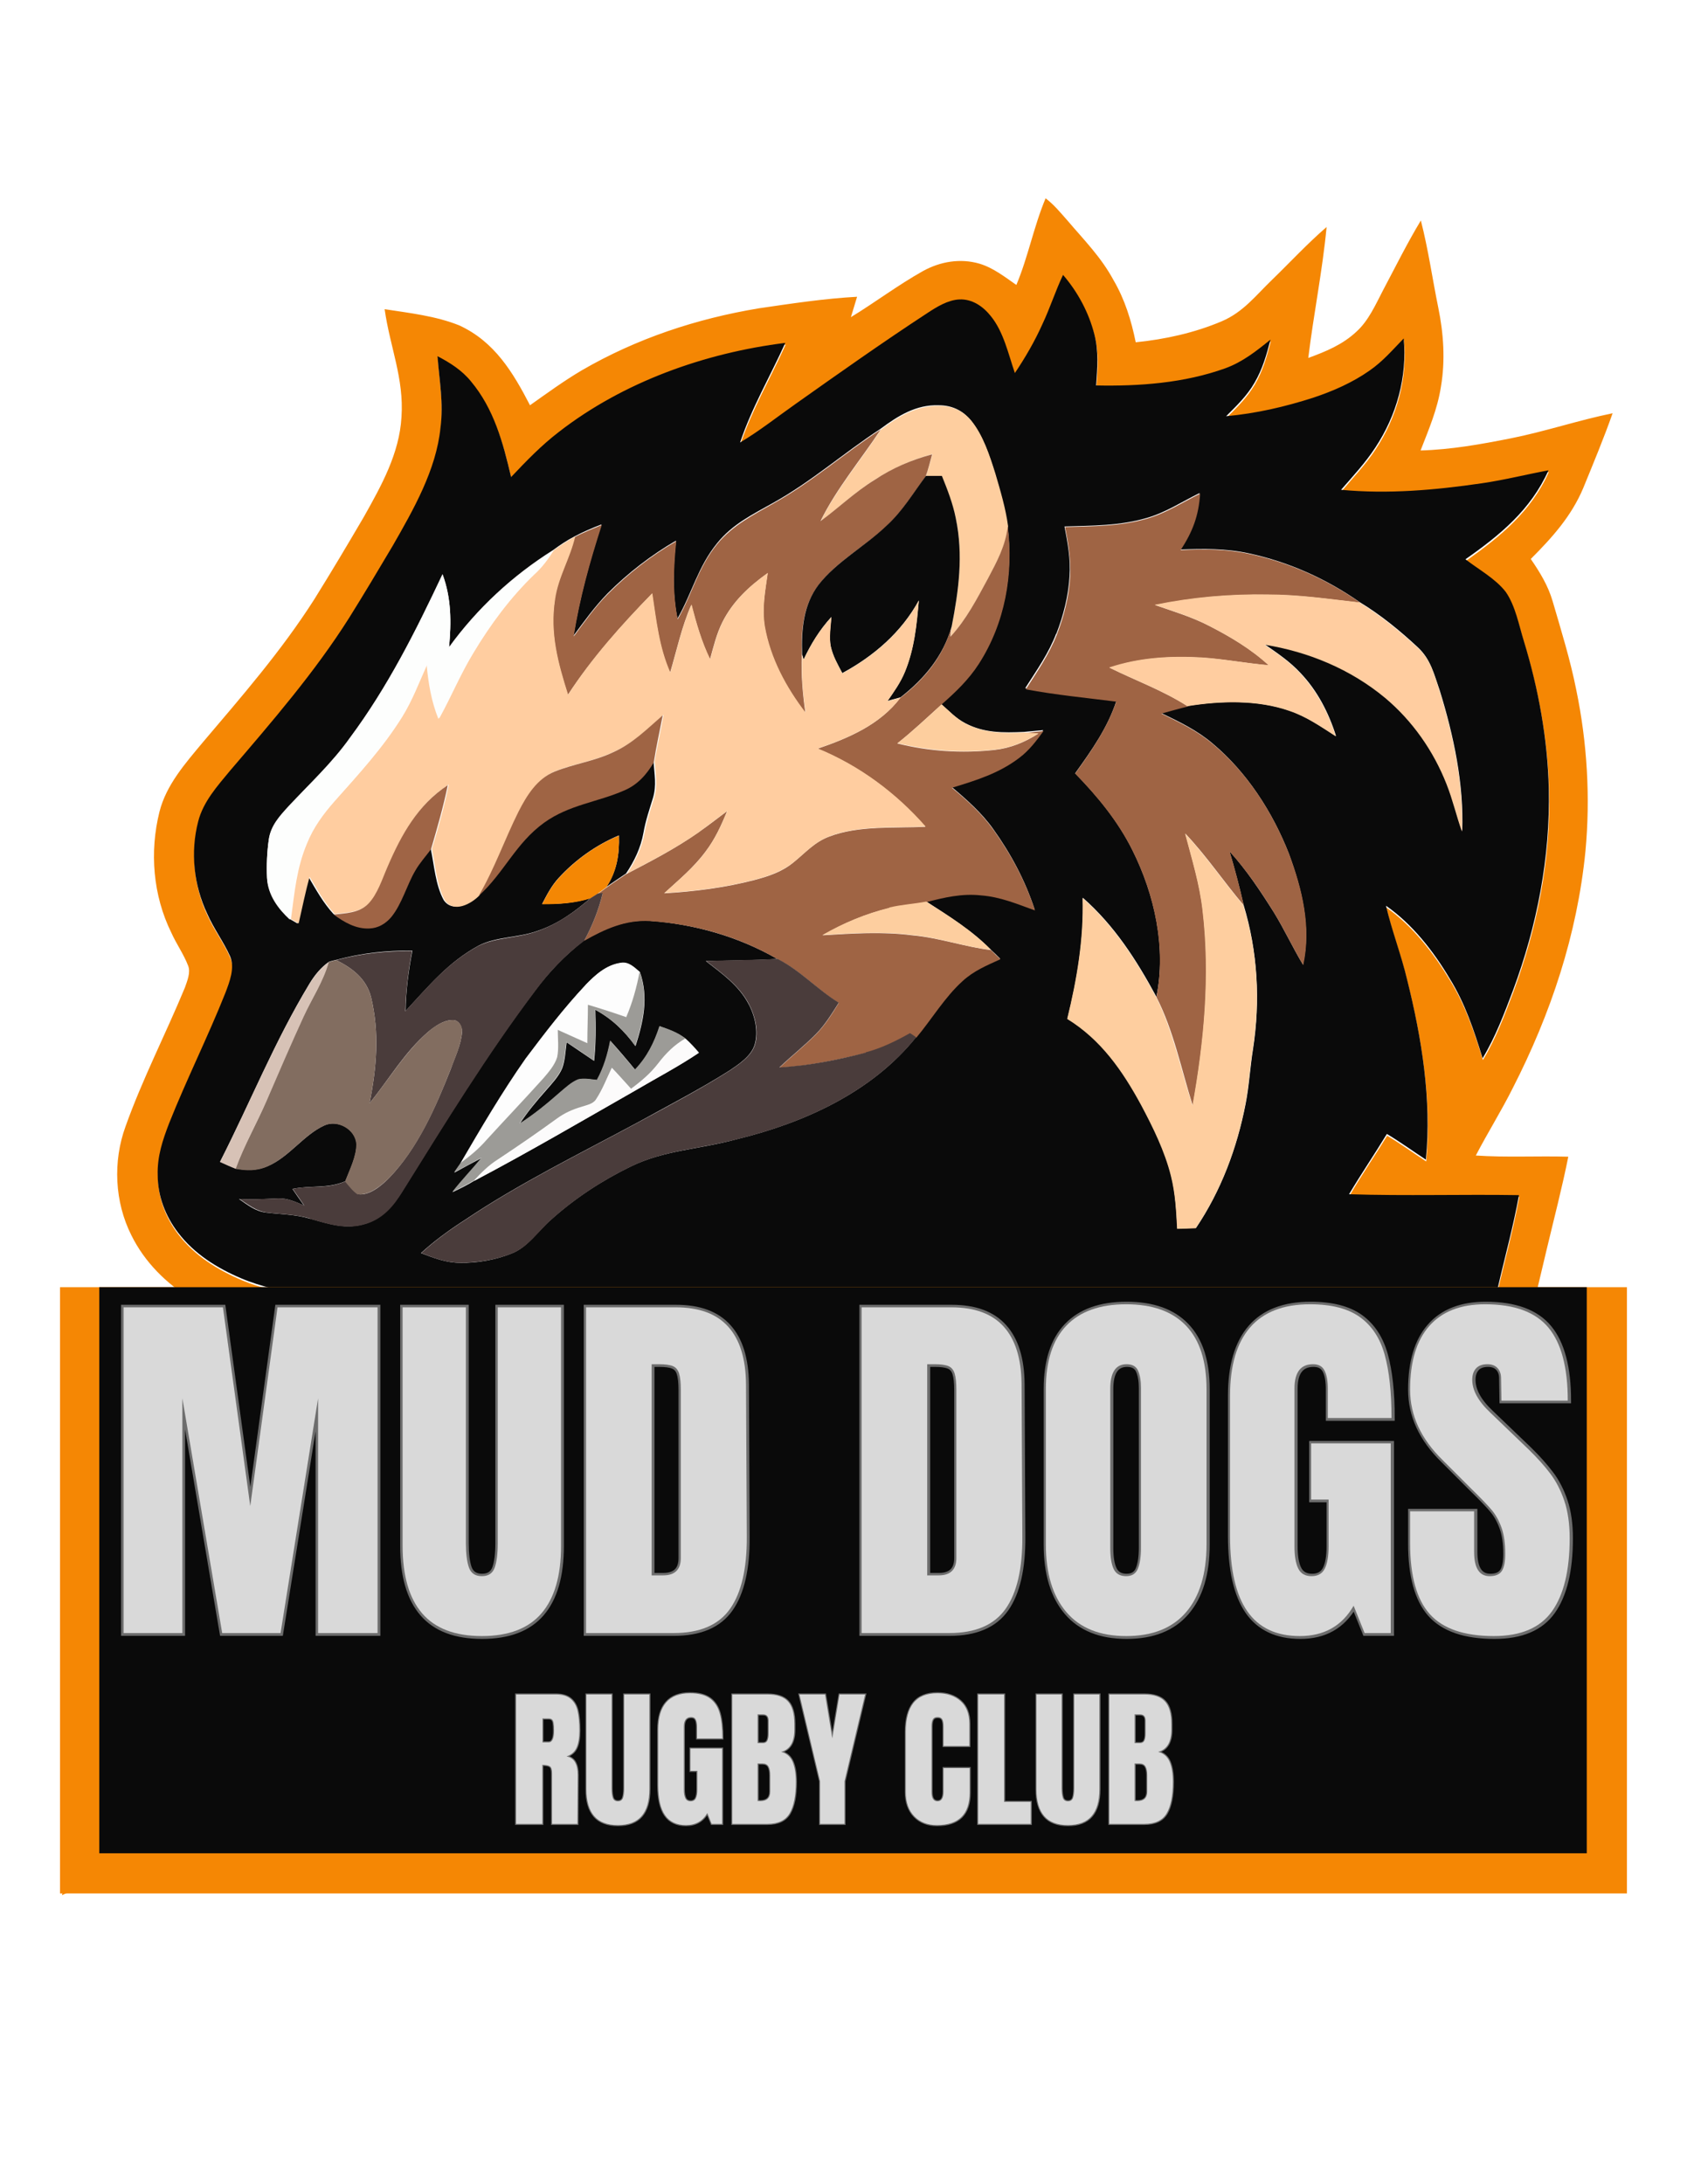 <svg xmlns="http://www.w3.org/2000/svg" xmlns:xlink="http://www.w3.org/1999/xlink" width="816" zoomAndPan="magnify" viewBox="0 0 612 792" height="1056" preserveAspectRatio="xMidYMid meet" version="1.0"><defs><g/><clipPath id="b22c1a8d81"><path d="M 21.77 466.738 L 590.23 466.738 L 590.23 686.559 L 21.77 686.559 Z M 21.77 466.738 " clip-rule="nonzero"/></clipPath><clipPath id="df8526e187"><path d="M 36.023 466.738 L 575.977 466.738 L 575.977 672.004 L 36.023 672.004 Z M 36.023 466.738 " clip-rule="nonzero"/></clipPath></defs><rect x="-61.2" width="734.4" fill="#ffffff" y="-79.2" height="950.4" fill-opacity="1"/><rect x="-61.2" width="734.4" fill="#ffffff" y="-79.2" height="950.4" fill-opacity="1"/><path fill="#f58704" d="M 26.77 671.004 C 25.27 676.363 23.77 681.723 22.48 687.188 C 34.703 681.828 46.387 675.289 58.391 669.395 C 65.785 665.645 73.074 661.676 80.793 658.676 C 108.449 647.527 136.855 638.203 165.367 629.625 C 189.914 622.125 214.996 616.977 240.293 612.691 C 271.805 607.762 303.641 604.117 335.477 602.402 C 362.918 600.363 390.465 599.828 417.906 599.719 C 433.664 599.719 449.312 599.719 465.07 600.363 C 476.859 600.684 488.438 600.578 500.23 601.648 C 508.695 602.402 517.059 603.043 525.527 603.152 C 528.633 589.215 532.062 575.281 535.387 561.348 C 543.961 525.223 552.539 489.102 561.113 452.977 C 563.793 441.723 566.688 430.684 568.938 419.426 C 557.684 419.105 546.535 419.75 535.387 418.996 C 539.676 410.746 544.605 402.918 548.785 394.559 C 562.613 367.547 572.152 338.926 575.156 308.699 C 576.977 289.191 575.797 269.359 571.832 250.172 C 569.688 239.348 566.363 228.629 563.258 218.016 C 561.648 212.441 558.648 207.512 555.324 202.688 C 563.043 194.969 570.117 187.145 574.406 176.855 C 578.047 167.957 581.801 158.953 585.016 149.844 C 572.477 152.414 560.469 156.488 548.035 158.953 C 537.211 161.098 526.492 163.027 515.344 163.348 C 518.344 155.633 521.453 148.449 522.738 140.195 C 524.348 130.656 523.703 121.008 521.773 111.578 C 519.629 101.07 518.129 90.352 515.449 79.957 C 510.52 88.102 506.23 96.785 501.73 105.254 C 499.051 110.398 496.477 116.293 492.082 120.258 C 487.043 124.977 481.043 127.441 474.609 129.797 C 476.539 113.934 479.754 98.176 481.258 82.312 C 474.289 88.316 468.07 95.07 461.426 101.5 C 455.531 107.18 451.027 113.184 443.203 116.508 C 433.344 120.688 422.621 123.047 412.012 124.117 C 410.402 116.184 408.047 108.574 403.973 101.609 C 399.469 93.246 393.254 87.031 387.145 79.848 C 384.676 77.062 382.32 74.168 379.316 71.914 C 375.031 82.098 372.992 93.141 368.707 103.324 C 364.527 100.43 360.344 97.105 355.309 95.605 C 348.34 93.57 341.051 94.855 334.836 98.285 C 325.832 103.324 317.469 109.648 308.68 115.008 C 309.43 112.543 310.18 110.074 310.93 107.609 C 299.031 108.254 287.133 110.074 275.344 111.789 C 252.727 115.543 230.965 122.723 211.031 134.301 C 204.492 138.16 198.488 142.555 192.27 146.949 C 186.055 134.945 179.41 123.902 166.652 118.008 C 158.184 114.578 148.539 113.504 139.535 112.113 C 141.465 125.832 146.609 137.195 145.645 151.238 C 144.895 164.422 138.355 176.105 132.031 187.359 C 126.133 197.438 120.133 207.512 113.914 217.48 C 101.91 236.238 87.867 252.316 73.504 269.254 C 67.18 276.863 60.32 284.582 57.855 294.336 C 54.211 308.914 55.496 324.672 62.141 338.176 C 63.965 342.25 66.645 346 68.254 350.184 C 69.215 352.648 67.93 355.648 67.074 358.113 C 60.105 374.941 51.637 391.344 45.527 408.492 C 40.918 421.141 41.562 435.828 47.672 447.938 C 52.496 457.695 60.32 465.41 69.539 471.094 C 76.078 475.164 82.938 477.844 90.117 480.523 C 87.652 487.812 85.508 495.316 82.402 502.285 C 81.113 505.395 78.113 505.82 75.219 506.895 C 66.75 509.254 58.285 511.504 49.922 513.969 C 51.316 523.723 53.031 533.477 54.531 543.23 C 55.602 550.949 57.746 557.594 55.602 565.418 C 45.742 600.578 35.988 635.844 26.234 671.109 Z M 70.824 550.949 C 69.324 542.051 67.93 533.156 66.645 524.258 C 73.504 522.113 80.473 520.184 87.332 518.363 C 89.367 517.613 92.477 516.969 93.551 514.934 C 95.156 512.039 96.121 508.715 97.195 505.609 C 101.051 493.816 105.77 482.348 109.52 470.449 C 102.016 468.52 94.836 467.234 87.762 464.23 C 78.973 460.48 70.609 455.336 64.715 447.617 C 60.105 441.613 57.32 434.324 57.32 426.715 C 57.105 419.961 59.141 413.961 61.5 407.852 C 67.824 391.984 75.539 376.551 81.863 360.688 C 83.367 356.613 85.402 351.574 83.582 347.395 C 81.328 342.035 77.684 337.32 75.328 332.066 C 70.395 321.668 69.109 309.664 72.004 298.516 C 73.934 291.227 78.973 285.652 83.582 280.078 C 98.801 262.285 114.238 244.492 126.777 224.66 C 132.137 216.086 137.281 207.297 142.535 198.613 C 150.145 185.539 158.398 170.961 159.898 155.738 C 160.973 146.844 159.473 138.59 158.828 129.797 C 163.438 132.156 167.723 134.836 170.941 138.91 C 179.301 148.879 182.73 161.207 185.52 173.641 C 190.984 167.742 196.559 162.062 202.883 157.238 C 226.25 139.016 255.836 128.512 284.992 124.977 C 279.523 137.086 272.879 148.344 268.59 161.098 C 275.773 156.703 282.098 151.773 288.957 146.949 C 304.605 135.801 320.363 124.652 336.551 114.148 C 339.98 112.004 344.051 109.539 348.125 109.219 C 352.844 109.004 356.699 111.789 359.594 115.328 C 364.203 121.008 365.812 129.047 368.277 135.91 C 372.137 130.336 375.461 124.438 378.246 118.223 C 381.031 112.328 382.961 106.109 385.75 100.32 C 391.109 106.539 394.969 113.934 397.113 121.867 C 398.719 128.082 398.184 134.086 397.754 140.41 C 413.406 140.73 429.699 139.555 444.598 134.195 C 450.922 131.941 455.852 127.977 460.996 123.797 C 459.605 129.262 458.102 134.516 455.207 139.445 C 452.422 144.16 448.777 147.699 444.918 151.559 C 455.746 150.484 466.355 148.129 476.648 144.805 C 483.723 142.445 490.797 139.34 496.906 135.051 C 501.73 131.727 505.266 127.547 509.34 123.367 C 510.625 137.41 506.766 151.238 499.051 162.922 C 495.406 168.496 490.902 173.102 486.617 178.25 C 503.766 179.75 520.703 178.355 537.637 175.891 C 545.785 174.605 553.715 172.676 561.863 171.176 C 555.43 185.539 544.176 194.648 531.742 203.438 C 536.566 207.082 542.57 210.406 546.32 215.23 C 549.859 220.375 551.145 227.34 552.965 233.238 C 558.219 250.496 561.543 268.609 561.969 286.617 C 562.613 311.699 557.684 336.246 549 359.723 C 545.785 368.191 542.676 376.551 537.961 384.375 C 534.852 374.301 531.637 364.547 526.062 355.543 C 520.059 345.574 512.449 335.711 502.91 329.066 C 505.051 338.176 508.48 346.859 510.625 356.078 C 515.879 376.98 519.414 399.488 517.379 421.141 C 512.664 418.031 508.055 414.711 503.23 411.816 C 498.727 419.105 493.797 426.285 489.508 433.684 C 510.09 434.324 530.672 433.684 551.145 434.004 C 549.109 445.367 546 456.516 543.426 467.77 C 533.777 508.18 524.348 548.59 514.484 588.895 C 502.051 588.145 489.617 587.18 477.184 587.18 C 440.738 585.68 404.293 585.68 367.848 587.18 C 351.77 587.18 335.691 589 319.613 589.859 C 274.914 593.395 230.539 599.078 186.91 609.688 C 164.938 615.156 143.18 622.125 121.738 629.199 C 105.66 634.559 89.691 640.344 73.934 646.777 C 63.965 650.852 54.852 656.426 44.992 660.711 C 45.957 656.426 47.027 652.137 48.207 647.957 C 55.816 621.16 63.105 594.254 70.719 567.457 C 72.219 562.203 71.898 556.953 71.039 551.594 Z M 70.824 550.949 " fill-opacity="1" fill-rule="nonzero"/><path fill="#0a0a0a" d="M 48.102 647.312 C 46.922 651.492 45.848 655.781 44.883 660.07 C 54.746 655.781 63.855 650.207 73.824 646.133 C 89.582 639.703 105.555 633.914 121.633 628.555 C 143.18 621.48 164.832 614.512 186.805 609.047 C 230.43 598.434 274.809 592.754 319.508 589.215 C 335.586 588.359 351.555 586.645 367.742 586.535 C 404.188 585.035 440.633 585.145 477.074 586.535 C 489.617 586.535 501.945 587.5 514.379 588.25 C 524.238 547.949 533.672 507.43 543.32 467.125 C 545.891 455.871 549 444.723 551.035 433.363 C 530.457 433.039 509.875 433.684 489.402 433.039 C 493.797 425.645 498.621 418.57 503.121 411.172 C 507.945 414.066 512.555 417.391 517.273 420.5 C 519.414 398.953 515.77 376.441 510.52 355.434 C 508.375 346.324 504.945 337.535 502.801 328.422 C 512.34 335.066 520.059 344.93 525.953 354.898 C 531.527 363.902 534.742 373.656 537.852 383.73 C 542.57 375.906 545.676 367.547 548.895 359.078 C 557.574 335.711 562.398 311.059 561.863 285.977 C 561.434 267.969 558.113 249.746 552.859 232.594 C 551.035 226.699 549.75 219.625 546.215 214.586 C 542.461 209.762 536.457 206.547 531.637 202.797 C 544.176 194.004 555.324 184.895 561.754 170.531 C 553.715 172.031 545.676 174.066 537.531 175.246 C 520.594 177.711 503.551 179.215 486.508 177.605 C 490.902 172.566 495.297 167.852 498.941 162.277 C 506.66 150.594 510.52 136.766 509.234 122.723 C 505.16 126.906 501.621 131.086 496.797 134.406 C 490.688 138.695 483.613 141.805 476.539 144.164 C 466.25 147.484 455.637 149.949 444.812 150.914 C 448.672 147.055 452.316 143.625 455.102 138.801 C 457.996 133.871 459.496 128.621 460.891 123.152 C 455.746 127.332 450.707 131.301 444.488 133.551 C 429.59 138.91 413.297 140.09 397.648 139.766 C 398.078 133.441 398.613 127.441 397.004 121.223 C 394.969 113.293 391 105.895 385.641 99.68 C 382.855 105.574 380.926 111.684 378.141 117.578 C 375.352 123.797 371.922 129.691 368.172 135.266 C 365.812 128.406 364.098 120.367 359.488 114.684 C 356.699 111.148 352.734 108.359 348.02 108.574 C 343.84 108.789 339.871 111.254 336.441 113.504 C 320.363 124.012 304.605 135.156 288.848 146.305 C 281.988 151.129 275.664 156.168 268.484 160.453 C 272.77 147.699 279.418 136.445 284.883 124.332 C 255.621 127.977 226.145 138.48 202.777 156.598 C 196.344 161.527 190.879 167.207 185.41 172.996 C 182.516 160.562 179.195 148.234 170.832 138.266 C 167.512 134.195 163.223 131.516 158.719 129.156 C 159.363 137.945 160.973 146.199 159.793 155.094 C 158.293 170.316 149.93 184.895 142.426 197.973 C 137.281 206.652 132.031 215.445 126.672 224.02 C 114.129 243.848 98.695 261.645 83.473 279.438 C 78.863 285.012 73.719 290.691 71.895 297.871 C 69.004 309.02 70.289 321.027 75.219 331.422 C 77.578 336.781 81.113 341.5 83.473 346.75 C 85.297 350.934 83.258 356.078 81.758 360.043 C 75.434 375.906 67.715 391.344 61.391 407.207 C 59.035 413.316 56.996 419.32 57.211 426.074 C 57.211 433.684 60 440.973 64.609 446.973 C 70.504 454.691 78.758 459.836 87.652 463.59 C 94.727 466.59 101.91 467.875 109.414 469.805 C 105.66 481.598 100.945 493.172 97.086 504.965 C 96.016 508.074 95.051 511.395 93.441 514.289 C 92.477 516.434 89.262 517.078 87.227 517.719 C 80.258 519.648 73.289 521.473 66.535 523.617 C 67.824 532.512 69.215 541.41 70.719 550.305 C 71.574 555.664 71.895 560.918 70.395 566.172 C 62.785 592.969 55.496 619.871 47.887 646.672 Z M 100.836 434.539 C 104.375 434.434 107.16 435.828 110.27 437.113 C 108.879 435.184 107.484 433.148 106.09 431.109 C 112.844 429.719 118.848 431.109 125.277 428.324 C 126.887 424.145 129.352 419.426 129.352 414.816 C 129.027 409.457 122.492 405.812 117.668 408.066 C 110.164 411.496 104.91 419.535 97.086 422.855 C 93.336 424.465 89.477 424.465 85.508 423.715 C 83.582 422.965 81.652 422.105 79.828 421.25 C 90.871 399.598 99.551 377.73 112.309 356.613 C 114.129 353.613 116.379 350.824 119.273 348.789 C 120.133 348.469 121.098 348.254 122.062 348.039 C 131.172 345.574 140.176 344.609 149.609 344.715 C 148.215 351.898 147.25 359.188 147.145 366.582 C 155.504 357.578 162.578 348.895 173.621 342.895 C 180.051 339.57 187.984 340.105 195.059 337.535 C 202.348 335.066 208.457 330.672 214.246 325.637 C 208.562 327.457 202.668 327.887 196.664 327.777 C 198.383 324.457 200.098 321.133 202.668 318.348 C 208.777 311.699 216.176 306.449 224.535 302.91 C 224.75 309.664 223.785 315.988 219.926 321.668 C 222.285 319.953 224.75 318.348 227.109 316.738 C 230.109 312.238 232.469 307.414 233.434 301.945 C 234.184 297.66 235.574 293.586 236.863 289.406 C 238.254 284.797 237.398 280.723 237.078 276.113 C 234.504 280.508 231.18 284.262 226.359 286.297 C 216.602 290.586 206.422 291.551 197.309 297.98 C 186.91 305.375 182.84 315.988 173.512 324.562 C 170.512 327.672 164.188 331.102 160.973 326.387 C 157.969 320.918 157.543 313.844 156.254 307.734 C 154.324 310.309 152.184 312.664 150.574 315.453 C 147.359 320.812 145.645 327.672 141.785 332.387 C 139.855 334.855 137.066 336.355 133.852 336.461 C 129.027 336.676 124.742 334.102 120.988 331.422 C 117.238 327.352 114.664 322.633 111.879 317.918 C 110.379 323.492 109.305 329.172 107.914 334.855 C 106.949 334.316 106.09 333.781 105.125 333.246 C 100.84 329.172 97.301 324.242 96.871 318.238 C 96.656 313.738 96.871 308.805 97.516 304.305 C 98.266 299.266 101.375 295.945 104.695 292.301 C 112.414 284.047 120.453 276.648 126.992 267.43 C 140.711 248.996 150.789 228.844 160.543 208.156 C 163.758 216.836 163.758 225.52 162.902 234.629 C 173.086 220.59 185.945 208.691 200.633 199.473 C 203.098 197.648 205.672 195.934 208.352 194.543 C 211.566 192.828 214.887 191.434 218.211 190.148 C 213.922 203.438 210.277 216.73 208.027 230.559 C 211.996 225.199 215.746 219.945 220.461 215.121 C 227.859 207.727 236.219 201.293 245.223 196.043 C 244.258 205.477 243.828 214.906 245.758 224.34 C 251.117 214.906 253.156 205.582 260.121 197.008 C 265.695 190.039 273.094 186.504 280.703 182.215 C 294.531 174.496 306.105 164.207 319.398 155.523 C 325.723 150.809 332.367 146.629 340.621 146.949 C 345.23 146.949 349.199 148.773 352.199 152.414 C 356.488 157.777 358.953 165.062 360.883 171.496 C 362.703 177.82 364.633 184.145 365.492 190.574 C 367.633 207.941 364.527 225.625 354.984 240.418 C 351.34 246.207 346.52 250.816 341.371 255.211 C 344.266 257.785 346.73 260.465 350.27 262.285 C 357.023 265.824 363.988 265.715 371.492 265.395 C 373.852 265.18 376.102 264.965 378.461 264.75 C 375.887 268.289 373.316 271.719 369.777 274.398 C 362.273 280.078 354.02 282.652 345.23 285.332 C 350.805 290.047 356.164 294.766 360.344 300.66 C 366.777 309.664 371.922 319.312 375.352 329.816 C 368.812 327.457 362.703 324.992 355.734 324.348 C 348.875 323.492 342.445 324.992 335.906 326.812 C 344.16 332.176 352.414 337.211 359.379 344.285 C 360.559 345.359 361.633 346.43 362.812 347.609 C 357.879 349.859 353.164 351.898 349.09 355.543 C 342.66 361.328 337.727 369.367 332.262 376.121 C 316.289 396.059 291.531 407.207 267.195 413.102 C 253.371 416.855 241.148 416.961 228.824 422.965 C 218.426 428.004 208.457 434.539 199.883 442.258 C 195.059 446.438 191.414 452.336 185.41 454.586 C 179.73 456.836 173.086 458.016 166.973 457.906 C 161.938 457.906 157.434 456.191 152.719 454.371 C 157.648 449.867 163.117 445.902 168.797 442.258 C 188.414 429.074 210.277 418.355 231.18 407.102 C 242.438 400.883 253.906 394.988 264.73 388.129 C 268.055 385.875 272.449 382.98 273.734 378.91 C 275.238 374.086 273.844 368.191 271.484 363.902 C 267.84 357.148 261.945 353.074 256.051 348.469 C 264.73 348.254 273.309 348.254 281.988 347.715 C 267.84 339.57 251.867 335.066 235.684 333.891 C 226.785 333.352 219.281 336.781 211.781 341.07 C 204.918 346.43 199.344 352.219 194.094 359.188 C 176.621 382.34 161.188 407.422 145.859 432.074 C 142.535 437.219 138.781 441.723 132.781 443.652 C 125.492 446.012 119.273 443.758 112.199 441.828 C 107.055 440.328 101.801 440.328 96.551 439.688 C 92.691 439.258 89.797 436.898 86.688 434.754 C 91.406 435.078 96.016 434.754 100.73 434.539 Z M 383.176 229.914 C 385.75 223.27 387.57 216.195 388 209.012 C 388.43 202.797 387.355 197.008 386.18 190.898 C 396.254 190.574 406.328 190.684 416.086 187.789 C 423.051 185.75 428.625 182 435.164 178.785 C 434.52 186.824 432.484 192.504 428.09 199.258 C 436.559 198.938 444.703 198.828 453.066 200.652 C 467.535 203.762 481.148 209.871 493.262 218.336 C 500.871 222.945 507.945 228.734 514.379 234.738 C 519.094 239.133 520.273 244.598 522.309 250.387 C 527.348 266.68 531.098 284.258 530.457 301.41 C 528.418 295.73 527.133 289.832 524.883 284.258 C 520.168 272.254 512.555 261.32 502.586 252.961 C 490.152 242.457 474.934 236.133 458.852 233.664 C 463.461 236.883 467.965 239.883 471.824 244.062 C 477.934 250.496 482.008 258.426 484.688 266.895 C 479.113 263.465 474.074 259.82 467.855 257.676 C 456.281 253.711 442.883 254.031 430.875 255.961 C 427.66 256.605 424.445 257.57 421.23 258.535 C 427.875 261.75 434.199 264.75 439.879 269.574 C 452.316 279.973 461.641 294.441 467.535 309.449 C 472.254 322.312 475.684 336.031 472.68 349.754 C 468.93 343.535 465.93 336.996 462.176 330.887 C 457.246 323.062 452.207 315.453 445.992 308.594 C 447.918 315.023 449.637 321.562 451.137 328.102 C 456.281 345.035 457.246 362.938 454.566 380.41 C 453.492 387.055 453.172 393.699 451.887 400.238 C 448.777 416.211 442.988 431.754 433.879 445.258 C 431.629 445.258 429.375 445.367 427.125 445.473 C 426.695 438.934 426.48 432.719 424.875 426.285 C 422.73 417.391 418.336 408.707 414.047 400.562 C 407.293 388.129 399.469 376.871 387.25 369.367 C 390.789 355.004 393.254 340.426 392.824 325.527 C 404.293 335.605 412.332 348.145 419.516 361.438 C 423.16 343.645 418.871 324.348 410.832 308.27 C 405.578 297.66 398.184 288.762 390.039 280.402 C 396.039 272.039 401.828 263.895 405.043 254.031 C 394.004 252.641 382.855 251.566 371.922 249.531 C 376.102 242.992 380.391 236.988 383.176 229.699 Z M 212.422 357.148 C 215.961 353.504 219.926 349.859 225.18 349.109 C 228.074 348.574 230.109 350.719 232.145 352.434 C 235.363 361.652 233.434 370.332 230.539 379.336 C 226.465 373.762 222.07 369.477 215.961 366.152 C 216.176 372.371 216.176 378.586 215.531 384.695 C 212.207 382.445 208.887 380.195 205.562 377.945 C 205.133 381.051 205.027 384.484 203.953 387.375 C 202.668 390.379 200.203 392.949 198.059 395.414 C 194.629 399.273 191.305 403.242 188.52 407.527 C 193.773 404.207 198.488 400.238 203.203 396.168 C 205.242 394.453 207.387 392.414 209.852 391.449 C 211.996 390.914 214.461 391.449 216.602 391.664 C 219.07 387.164 220.461 382.445 221.426 377.406 C 224.535 380.84 227.535 384.375 230.43 387.914 C 234.824 383.305 237.293 378.16 239.328 372.156 C 242.652 373.336 245.867 374.516 248.762 376.656 C 250.477 378.16 252.082 379.98 253.582 381.695 C 246.082 386.734 238.254 390.809 230.43 395.414 C 211.137 406.457 191.844 417.711 172.121 428.109 C 169.547 429.719 166.867 431.004 164.188 432.289 C 167.617 428 171.367 424.145 174.801 419.855 C 171.477 421.57 168.152 423.395 164.832 425.215 C 165.582 424.035 166.332 422.855 167.188 421.785 C 174.691 408.922 182.301 395.953 190.879 383.73 C 197.738 374.621 204.707 365.402 212.531 357.148 Z M 212.422 357.148 " fill-opacity="1" fill-rule="nonzero"/><path fill="#fece9f" d="M 297.746 188.859 C 304.5 184.035 310.289 178.25 317.469 173.855 C 324.008 169.672 330.867 166.672 338.266 164.637 C 337.516 167.316 336.871 169.996 335.906 172.676 C 337.836 172.676 339.766 172.676 341.695 172.676 C 343.625 177.711 345.66 182.645 346.73 188.004 C 349.52 201.293 347.805 214.156 345.23 227.34 C 345.125 228.52 345.016 229.699 344.91 230.773 C 350.699 224.34 354.449 217.16 358.523 209.656 C 361.738 203.438 364.848 197.758 365.703 190.789 C 364.848 184.359 362.918 177.926 361.098 171.711 C 359.059 165.277 356.699 157.883 352.414 152.629 C 349.414 148.984 345.445 147.164 340.836 147.164 C 332.582 146.949 325.938 151.023 319.613 155.738 C 312.43 166.777 303.535 177.176 297.746 188.969 Z M 297.746 188.859 " fill-opacity="1" fill-rule="nonzero"/><path fill="#9f6444" d="M 201.273 217.371 C 199.344 229.594 202.348 240.418 205.992 251.996 C 214.676 238.703 225.5 226.59 236.539 215.23 C 238.043 225.09 239.008 234.738 243.078 243.957 C 245.543 235.703 247.258 227.34 250.797 219.301 C 252.621 226.055 254.547 232.809 257.551 239.133 C 258.836 234.523 259.906 229.914 262.051 225.625 C 265.805 218.125 271.699 212.656 278.453 207.832 C 277.594 214.48 276.309 220.48 277.379 227.234 C 279.418 238.812 285.098 249.316 292.172 258.535 C 291.207 251.566 290.566 244.598 290.887 237.523 C 290.566 228.629 291.316 219.73 296.781 212.336 C 303.105 203.867 313.719 198.188 321.434 190.898 C 327.332 185.539 331.191 179.105 335.801 172.781 C 336.762 170.211 337.406 167.422 338.156 164.742 C 330.652 166.777 323.793 169.672 317.363 173.961 C 310.18 178.355 304.391 184.035 297.641 188.969 C 303.426 177.176 312.219 166.777 319.508 155.738 C 306.215 164.422 294.637 174.711 280.809 182.43 C 273.309 186.715 265.91 190.359 260.23 197.223 C 253.262 205.688 251.227 215.121 245.867 224.555 C 243.938 215.121 244.367 205.797 245.332 196.258 C 236.219 201.508 227.965 207.941 220.57 215.336 C 215.852 220.051 212.102 225.414 208.137 230.773 C 210.277 216.945 214.031 203.652 218.316 190.359 C 214.996 191.754 211.672 193.039 208.457 194.754 C 206.633 202.688 202.348 209.332 201.168 217.48 Z M 201.273 217.371 " fill-opacity="1" fill-rule="nonzero"/><path fill="#0a0a0a" d="M 346.73 187.895 C 345.66 182.535 343.73 177.605 341.695 172.566 C 339.766 172.566 337.836 172.566 335.906 172.566 C 331.191 178.891 327.438 185.324 321.543 190.684 C 313.824 198.078 303.32 203.762 296.891 212.121 C 291.422 219.41 290.672 228.414 290.992 237.309 L 291.527 239.133 C 294.211 233.453 297.316 228.414 301.605 223.695 C 301.285 227.129 300.641 230.984 301.391 234.418 C 302.141 237.953 303.855 240.848 305.57 244.062 C 317.039 237.848 327.008 229.27 333.332 217.695 C 332.477 226.59 331.727 235.168 328.297 243.527 C 326.688 247.387 324.328 250.711 321.973 254.141 C 323.578 253.711 325.188 253.281 326.688 252.852 C 335.262 246.207 342.23 237.848 345.23 227.234 C 347.805 214.051 349.52 201.293 346.73 187.895 Z M 346.73 187.895 " fill-opacity="1" fill-rule="nonzero"/><path fill="#9f6444" d="M 405.043 254.141 C 401.723 264 396.039 272.148 390.039 280.508 C 398.184 288.867 405.578 297.871 410.832 308.379 C 418.871 324.457 423.051 343.75 419.516 361.543 C 425.73 373.551 428.625 388.02 432.699 400.883 C 436.879 377.621 439.129 353.719 436.344 330.137 C 435.27 320.598 432.379 311.484 430.02 302.27 C 437.738 310.414 443.953 319.738 451.242 328.316 C 449.742 321.777 448.027 315.238 446.098 308.805 C 452.316 315.668 457.461 323.277 462.285 331.102 C 466.035 337.211 469.035 343.75 472.789 349.969 C 475.789 336.246 472.465 322.527 467.645 309.664 C 461.746 294.656 452.527 280.188 439.988 269.789 C 434.309 264.965 427.875 261.965 421.336 258.75 C 424.551 257.891 427.77 256.926 430.984 256.176 C 421.98 250.387 412.117 246.852 402.578 242.133 C 413.406 238.488 424.66 237.848 436.129 238.488 C 444.273 239.023 452.207 240.527 460.355 241.277 C 453.922 235.383 446.527 230.984 438.809 227.02 C 432.379 223.695 425.84 221.77 419.086 219.41 C 432.699 216.621 446.098 215.445 460.031 215.656 C 471.289 215.656 482.223 217.266 493.477 218.551 C 481.363 210.086 467.75 203.973 453.281 200.867 C 444.918 199.043 436.773 199.043 428.305 199.473 C 432.699 192.719 434.844 187.039 435.379 179 C 428.84 182.215 423.266 185.965 416.297 188.004 C 406.543 190.898 396.469 190.789 386.395 191.113 C 387.57 197.113 388.535 203.008 388.215 209.227 C 387.785 216.41 385.965 223.484 383.391 230.129 C 380.496 237.418 376.316 243.422 372.137 249.957 C 383.07 251.996 394.219 253.066 405.258 254.461 Z M 405.043 254.141 " fill-opacity="1" fill-rule="nonzero"/><path fill="#9f6444" d="M 218.641 323.812 C 217.246 329.922 214.887 335.711 211.887 341.18 C 219.391 336.891 227 333.461 235.789 333.996 C 251.977 335.066 267.949 339.57 282.098 347.824 C 290.242 351.789 296.461 358.863 304.285 363.688 C 301.711 367.867 299.246 371.836 295.816 375.266 C 291.637 379.445 287.027 383.09 282.738 387.164 C 293.246 386.52 303.75 384.375 314.039 381.805 C 319.719 380.301 324.973 377.73 330.117 374.836 C 330.867 375.371 331.617 375.906 332.367 376.336 C 337.941 369.691 342.766 361.543 349.199 355.754 C 353.27 352.004 357.988 350.074 362.918 347.824 C 361.738 346.75 360.668 345.68 359.488 344.5 C 349.84 343.32 340.621 340 330.867 339.141 C 320.043 337.746 309.215 338.496 298.391 339.141 C 306 334.746 314.039 331.316 322.613 329.281 C 327.008 328.207 331.617 327.887 336.012 327.137 C 342.551 325.422 348.984 323.922 355.844 324.672 C 362.918 325.207 368.922 327.777 375.461 330.137 C 372.027 319.633 366.883 309.984 360.453 300.98 C 356.164 294.98 350.914 290.262 345.34 285.652 C 354.129 282.973 362.488 280.402 369.887 274.719 C 373.422 272.039 375.996 268.609 378.566 265.074 C 376.211 265.285 373.957 265.609 371.602 265.715 C 373.316 265.715 375.031 265.93 376.637 266.039 C 371.816 269.145 366.562 271.289 360.773 271.934 C 348.984 273.219 336.977 272.469 325.508 269.574 C 331.082 265.18 336.227 260.25 341.48 255.531 C 346.625 251.031 351.449 246.422 355.094 240.742 C 364.633 225.949 367.742 208.156 365.598 190.898 C 364.742 197.973 361.633 203.652 358.414 209.762 C 354.344 217.266 350.59 224.555 344.805 230.879 C 344.805 229.699 345.016 228.52 345.125 227.449 C 342.125 238.168 335.262 246.422 326.582 253.066 C 319.184 262.82 307.82 267.645 296.566 271.504 C 311.68 277.613 324.973 287.582 335.691 299.801 C 324.438 300.34 311.574 299.266 300.855 303.34 C 295.387 305.375 292.172 309.234 287.777 312.773 C 283.598 316.203 278.879 317.703 273.734 319.098 C 263.016 321.883 251.977 323.277 240.934 323.922 C 246.297 318.988 251.547 314.703 255.941 308.805 C 259.371 304.305 261.625 299.375 263.766 294.121 C 260.336 296.695 256.906 299.375 253.371 301.84 C 245.008 307.734 236.004 312.344 227 317.059 C 224.641 318.668 222.176 320.277 219.82 321.992 C 218.855 322.742 217.781 323.492 216.711 324.242 L 218.531 324.027 Z M 218.641 323.812 " fill-opacity="1" fill-rule="nonzero"/><path fill="#ffcda0" d="M 253.477 301.73 C 257.016 299.266 260.336 296.586 263.875 294.016 C 261.73 299.16 259.48 304.195 256.051 308.699 C 251.762 314.594 246.402 318.883 241.043 323.812 C 252.082 323.168 263.125 321.777 273.844 318.988 C 278.988 317.598 283.703 315.988 287.887 312.664 C 292.281 309.129 295.496 305.27 300.961 303.234 C 311.68 299.16 324.543 300.23 335.801 299.695 C 325.078 287.477 311.789 277.613 296.676 271.398 C 307.93 267.539 319.293 262.715 326.688 252.961 C 325.078 253.391 323.473 253.816 321.973 254.246 C 324.328 250.816 326.688 247.602 328.297 243.633 C 331.727 235.273 332.582 226.699 333.332 217.801 C 327.008 229.379 317.039 237.953 305.57 244.172 C 303.965 241.062 302.25 238.062 301.391 234.523 C 300.746 231.094 301.391 227.34 301.605 223.805 C 297.316 228.414 294.211 233.559 291.531 239.238 L 290.992 237.418 C 290.672 244.492 291.207 251.461 292.281 258.426 C 285.207 249.207 279.523 238.703 277.488 227.129 C 276.414 220.375 277.594 214.371 278.559 207.727 C 271.805 212.551 265.91 218.016 262.16 225.52 C 260.016 229.809 258.945 234.418 257.656 239.027 C 254.547 232.703 252.621 226.055 250.902 219.195 C 247.367 227.129 245.652 235.488 243.188 243.848 C 239.113 234.629 238.148 224.984 236.648 215.121 C 225.5 226.484 214.676 238.598 206.098 251.887 C 202.453 240.418 199.453 229.484 201.383 217.266 C 202.562 209.121 206.848 202.473 208.672 194.543 C 205.992 196.043 203.418 197.648 200.953 199.473 C 198.918 202.688 196.664 205.797 193.773 208.367 C 185.195 216.621 177.906 226.484 171.797 236.668 C 167.082 244.387 163.758 252.531 159.363 260.465 C 156.793 254.141 155.719 247.492 155.074 240.742 C 152.074 247.387 149.609 254.031 145.859 260.035 C 138.891 271.184 130.207 280.617 121.527 290.371 C 117.344 295.086 113.699 300.016 111.344 305.914 C 107.59 314.809 106.84 323.707 105.555 333.246 C 106.52 333.781 107.375 334.316 108.34 334.855 C 109.629 329.172 110.805 323.492 112.309 317.918 C 115.094 322.633 117.668 327.352 121.418 331.422 C 125.812 330.887 130.742 330.887 133.961 327.457 C 137.391 323.922 138.996 318.453 140.926 314.059 C 145.965 302.27 151.754 291.547 162.793 284.473 C 161.188 292.406 159.043 300.016 156.684 307.84 C 157.969 313.953 158.398 321.027 161.398 326.492 C 164.617 331.211 170.941 327.777 173.941 324.672 C 179.73 314.809 183.375 304.195 188.414 294.121 C 191.52 288.227 195.273 282.117 201.598 279.543 C 208.562 276.863 215.852 275.898 222.715 272.574 C 229.895 269.359 234.934 264.324 240.723 259.176 C 239.758 264.859 238.363 270.434 237.504 276.113 C 237.828 280.723 238.684 284.902 237.289 289.406 C 236.004 293.586 234.609 297.66 233.859 301.945 C 232.895 307.305 230.539 312.129 227.535 316.738 C 236.539 312.023 245.438 307.414 253.906 301.516 Z M 253.477 301.73 " fill-opacity="1" fill-rule="nonzero"/><path fill="#fdfefd" d="M 111.02 306.125 C 113.379 300.34 117.023 295.301 121.203 290.582 C 129.887 280.828 138.57 271.398 145.535 260.25 C 149.289 254.246 151.859 247.492 154.754 240.953 C 155.398 247.707 156.469 254.355 159.043 260.68 C 163.438 252.852 166.762 244.598 171.477 236.883 C 177.691 226.699 184.875 216.836 193.449 208.582 C 196.344 205.902 198.594 202.902 200.633 199.688 C 185.945 208.906 173.086 220.805 162.902 234.844 C 163.758 225.734 163.758 217.051 160.543 208.367 C 150.789 229.059 140.711 249.102 126.992 267.645 C 120.453 276.863 112.309 284.258 104.695 292.512 C 101.48 296.156 98.266 299.48 97.516 304.52 C 96.871 309.02 96.656 313.844 96.871 318.453 C 97.195 324.562 100.84 329.492 105.125 333.461 C 106.41 323.922 107.164 315.023 110.914 306.125 Z M 111.02 306.125 " fill-opacity="1" fill-rule="nonzero"/><path fill="#ffcda0" d="M 459.816 215.551 C 445.992 215.336 432.484 216.516 418.871 219.301 C 425.625 221.66 432.27 223.59 438.594 226.914 C 446.312 230.879 453.707 235.273 460.141 241.168 C 451.992 240.527 444.062 238.918 435.914 238.383 C 424.551 237.738 413.297 238.383 402.363 242.027 C 411.902 246.742 421.766 250.281 430.77 256.07 C 442.668 254.141 456.172 253.711 467.75 257.785 C 474.074 259.926 479.113 263.465 484.578 267.004 C 481.898 258.535 477.824 250.711 471.715 244.172 C 467.855 239.988 463.355 236.988 458.746 233.773 C 474.719 236.344 489.938 242.668 502.48 253.066 C 512.449 261.43 520.059 272.363 524.773 284.367 C 527.027 290.047 528.312 295.836 530.348 301.516 C 530.992 284.473 527.242 266.789 522.203 250.496 C 520.273 244.598 518.988 239.133 514.27 234.844 C 507.73 228.844 500.656 223.055 493.152 218.445 C 481.898 217.16 471.074 215.551 459.711 215.551 Z M 459.816 215.551 " fill-opacity="1" fill-rule="nonzero"/><path fill="#fdce9e" d="M 325.617 269.469 C 337.086 272.254 349.199 273.113 360.883 271.824 C 366.668 271.184 371.816 269.039 376.746 265.93 C 375.031 265.824 373.316 265.715 371.707 265.609 C 364.312 265.93 357.344 265.93 350.484 262.5 C 346.945 260.68 344.59 258 341.586 255.426 C 336.336 260.25 331.191 265.074 325.617 269.469 Z M 325.617 269.469 " fill-opacity="1" fill-rule="nonzero"/><path fill="#9f6444" d="M 240.398 259.391 C 234.609 264.43 229.574 269.574 222.391 272.789 C 215.637 276.008 208.242 276.973 201.273 279.758 C 194.844 282.332 191.094 288.441 188.09 294.336 C 183.055 304.41 179.41 315.023 173.621 324.887 C 182.945 316.418 187.02 305.805 197.418 298.301 C 206.527 291.762 216.711 290.906 226.465 286.617 C 231.289 284.582 234.609 280.828 237.184 276.434 C 238.043 270.754 239.328 265.18 240.398 259.5 Z M 240.398 259.391 " fill-opacity="1" fill-rule="nonzero"/><path fill="#9f6445" d="M 162.473 284.688 C 151.539 291.871 145.645 302.59 140.605 314.273 C 138.676 318.668 136.961 324.242 133.637 327.672 C 130.316 331.102 125.492 331.102 121.098 331.637 C 124.848 334.426 129.137 336.891 133.961 336.676 C 137.176 336.57 139.855 334.961 141.891 332.602 C 145.859 327.777 147.574 320.918 150.68 315.668 C 152.289 312.879 154.434 310.52 156.363 307.949 C 158.613 300.23 160.863 292.512 162.473 284.582 Z M 162.473 284.688 " fill-opacity="1" fill-rule="nonzero"/><path fill="#fece9f" d="M 429.91 302.27 C 432.379 311.594 435.164 320.598 436.234 330.137 C 439.023 353.719 436.773 377.621 432.59 400.883 C 428.41 388.02 425.516 373.656 419.406 361.543 C 412.227 348.254 404.188 335.711 392.719 325.637 C 393.145 340.535 390.68 355.004 387.145 369.477 C 399.363 376.98 407.188 388.234 413.941 400.668 C 418.227 408.707 422.516 417.391 424.766 426.395 C 426.375 432.824 426.695 439.043 427.02 445.582 C 429.27 445.582 431.52 445.473 433.77 445.367 C 442.883 431.859 448.777 416.316 451.777 400.348 C 453.066 393.699 453.387 387.164 454.457 380.516 C 457.246 363.043 456.281 345.145 451.027 328.207 C 443.738 319.633 437.523 310.309 429.805 302.16 Z M 429.91 302.27 " fill-opacity="1" fill-rule="nonzero"/><path fill="#f48704" d="M 216.816 324.027 C 217.891 323.277 218.855 322.527 219.926 321.777 C 223.785 316.094 224.75 309.77 224.535 303.02 C 216.176 306.449 208.777 311.809 202.668 318.453 C 200.098 321.242 198.383 324.562 196.664 327.887 C 202.668 327.887 208.562 327.566 214.246 325.742 C 215.102 325.207 215.961 324.562 216.926 324.027 Z M 216.816 324.027 " fill-opacity="1" fill-rule="nonzero"/><path fill="#4a3c3b" d="M 112.309 441.938 C 119.273 443.867 125.492 446.117 132.887 443.758 C 138.996 441.828 142.75 437.434 145.965 432.184 C 161.293 407.637 176.73 382.445 194.199 359.293 C 199.344 352.324 204.918 346.43 211.887 341.18 C 214.887 335.711 217.246 329.816 218.641 323.812 L 216.816 324.027 C 215.961 324.562 215.102 325.098 214.137 325.742 C 208.352 330.781 202.238 335.066 194.949 337.641 C 187.875 340.215 180.051 339.785 173.512 343 C 162.473 349.004 155.289 357.684 147.035 366.688 C 147.25 359.293 148.109 352.109 149.504 344.82 C 140.07 344.82 131.066 345.68 121.953 348.145 C 127.852 351.039 132.887 354.898 134.602 361.543 C 137.711 374.516 136.641 387.055 134.066 400.023 C 141.355 391.129 146.5 381.805 155.398 374.086 C 157.754 372.156 160.758 370.012 163.867 369.906 C 166.223 369.582 167.723 372.047 167.617 374.191 C 167.297 378.801 165.043 383.305 163.543 387.59 C 158.078 401.418 151.539 416.426 141.035 427.25 C 138.355 429.93 134.066 433.574 129.992 433.039 C 128.172 431.859 126.777 430.039 125.383 428.324 C 118.953 431.219 112.949 429.715 106.199 431.109 C 107.59 433.148 108.984 435.078 110.379 437.113 C 107.16 435.828 104.375 434.434 100.945 434.539 C 96.23 434.648 91.621 435.078 86.902 434.754 C 90.012 436.793 92.906 439.148 96.766 439.684 C 102.016 440.328 107.27 440.328 112.414 441.828 Z M 112.309 441.938 " fill-opacity="1" fill-rule="nonzero"/><path fill="#fdce9f" d="M 322.613 329.172 C 314.145 331.316 306 334.641 298.391 339.035 C 309.324 338.391 320.043 337.641 330.867 339.035 C 340.621 339.891 349.734 343.32 359.488 344.395 C 352.52 337.32 344.266 332.172 336.012 326.922 C 331.512 327.777 327.008 327.992 322.613 329.066 Z M 322.613 329.172 " fill-opacity="1" fill-rule="nonzero"/><path fill="#4a3c3b" d="M 314.039 381.695 C 303.855 384.375 293.352 386.41 282.738 387.055 C 287.027 382.98 291.637 379.336 295.816 375.156 C 299.246 371.727 301.711 367.652 304.285 363.582 C 296.461 358.758 290.242 351.789 282.098 347.715 C 273.52 348.145 264.84 348.145 256.156 348.465 C 262.051 353.074 267.949 357.148 271.594 363.902 C 273.949 368.297 275.344 374.086 273.844 378.91 C 272.555 382.98 268.16 385.875 264.84 388.129 C 254.012 394.988 242.543 400.988 231.289 407.102 C 210.387 418.355 188.52 429.074 168.902 442.258 C 163.223 445.902 157.863 449.762 152.824 454.371 C 157.434 456.191 161.938 457.906 167.082 457.906 C 173.191 457.906 179.836 456.836 185.52 454.586 C 191.52 452.336 195.273 446.438 199.988 442.258 C 208.562 434.539 218.531 428 228.93 422.965 C 241.258 416.961 253.477 416.746 267.305 413.102 C 291.637 407.207 316.289 396.059 332.367 376.121 C 331.617 375.586 330.867 375.051 330.117 374.621 C 324.973 377.516 319.719 380.086 314.039 381.59 Z M 314.039 381.695 " fill-opacity="1" fill-rule="nonzero"/><path fill="#826d60" d="M 129.992 433.039 C 134.066 433.469 138.246 429.93 141.035 427.25 C 151.645 416.426 158.078 401.527 163.543 387.59 C 165.152 383.305 167.297 378.801 167.617 374.191 C 167.832 372.047 166.332 369.582 163.867 369.906 C 160.758 370.012 157.648 372.156 155.398 374.086 C 146.609 381.805 141.355 391.129 134.066 400.023 C 136.641 387.055 137.711 374.516 134.602 361.543 C 132.887 354.898 127.852 351.039 121.953 348.145 C 120.988 348.359 120.133 348.574 119.168 348.895 C 117.129 356.078 113.164 361.867 110.055 368.617 C 105.34 378.695 100.945 388.879 96.656 399.059 C 93.121 407.422 88.512 415.246 85.402 423.82 C 89.367 424.57 93.227 424.68 96.98 422.965 C 104.805 419.641 110.055 411.602 117.559 408.172 C 122.383 405.922 128.922 409.457 129.242 414.926 C 129.242 419.426 126.777 424.25 125.172 428.43 C 126.562 430.039 127.957 431.969 129.777 433.148 Z M 129.992 433.039 " fill-opacity="1" fill-rule="nonzero"/><path fill="#d7c2b6" d="M 96.766 399.059 C 101.16 388.879 105.555 378.695 110.164 368.617 C 113.273 361.867 117.238 356.078 119.273 348.895 C 116.379 350.934 114.129 353.719 112.309 356.719 C 99.551 377.73 90.871 399.598 79.828 421.355 C 81.758 422.215 83.582 423.07 85.508 423.82 C 88.617 415.246 93.121 407.422 96.766 399.059 Z M 96.766 399.059 " fill-opacity="1" fill-rule="nonzero"/><path fill="#fdfdfd" d="M 167.082 421.785 C 170.512 419.32 173.727 416.641 176.516 413.426 C 183.266 405.922 190.34 398.633 197.094 391.129 C 199.023 388.879 201.273 386.305 202.133 383.41 C 202.777 380.301 202.453 376.766 202.348 373.551 C 205.992 375.156 209.527 376.766 213.066 378.371 C 213.066 373.762 213.172 369.156 213.281 364.438 C 217.891 365.832 222.5 367.332 227.215 368.941 C 229.574 363.582 230.969 358.113 232.039 352.539 C 230.004 350.824 227.965 348.68 225.07 349.219 C 219.82 349.969 215.852 353.613 212.316 357.258 C 204.492 365.617 197.523 374.727 190.664 383.84 C 182.09 396.059 174.477 409.027 166.973 421.891 Z M 167.082 421.785 " fill-opacity="1" fill-rule="nonzero"/><path fill="#9c9b97" d="M 227.215 368.832 C 222.605 367.227 217.996 365.723 213.281 364.332 C 213.281 368.941 213.066 373.551 213.066 378.266 C 209.527 376.656 205.883 375.051 202.348 373.441 C 202.348 376.656 202.777 380.195 202.133 383.305 C 201.273 386.199 199.023 388.77 197.094 391.02 C 190.34 398.523 183.375 405.812 176.516 413.316 C 173.727 416.531 170.512 419.211 167.082 421.676 C 166.332 422.855 165.473 423.93 164.723 425.109 C 168.047 423.395 171.367 421.57 174.691 419.75 C 171.262 423.93 167.402 427.895 164.078 432.184 C 166.762 430.895 169.441 429.504 172.012 428 C 174.586 425.215 177.266 422.535 180.48 420.5 C 187.77 415.676 194.949 410.746 202.027 405.598 C 204.812 403.562 207.707 402.277 211.031 401.312 C 212.852 400.668 215.211 400.348 216.281 398.523 C 218.641 394.988 220.141 390.914 221.961 387.164 C 224.32 389.629 226.57 392.199 228.93 394.773 C 232.574 392.094 236.004 389.199 238.793 385.555 C 241.578 381.91 244.688 378.801 248.652 376.551 C 245.867 374.301 242.652 373.227 239.219 372.047 C 237.289 378.051 234.719 383.195 230.324 387.805 C 227.324 384.27 224.32 380.73 221.32 377.301 C 220.355 382.34 218.961 387.055 216.496 391.559 C 214.352 391.344 211.887 390.809 209.742 391.344 C 207.277 392.309 205.133 394.344 203.098 396.059 C 198.488 400.133 193.664 404.098 188.414 407.422 C 191.305 403.133 194.523 399.168 197.953 395.309 C 200.098 392.844 202.562 390.27 203.848 387.27 C 204.918 384.27 205.027 380.945 205.457 377.836 C 208.777 379.98 212.102 382.23 215.426 384.59 C 216.066 378.371 216.066 372.262 215.852 366.047 C 221.961 369.367 226.359 373.656 230.43 379.23 C 233.324 370.227 235.254 361.543 232.039 352.324 C 230.965 358.008 229.465 363.473 227.215 368.727 Z M 227.215 368.832 " fill-opacity="1" fill-rule="nonzero"/><path fill="#fcfbfb" d="M 238.793 385.77 C 236.004 389.414 232.684 392.309 228.93 394.988 C 226.68 392.414 224.32 389.844 221.961 387.375 C 220.141 391.129 218.531 395.203 216.281 398.738 C 215.211 400.562 212.852 400.883 211.031 401.527 C 207.707 402.383 204.812 403.777 202.027 405.812 C 194.949 410.957 187.77 415.891 180.48 420.715 C 177.266 422.75 174.586 425.43 172.012 428.215 C 191.734 417.82 210.922 406.562 230.324 395.523 C 238.148 390.914 245.973 386.84 253.477 381.805 C 251.977 380.086 250.367 378.266 248.652 376.766 C 244.688 379.016 241.578 382.125 238.793 385.77 Z M 238.793 385.77 " fill-opacity="1" fill-rule="nonzero"/><path fill="#fefefe" d="M 463.676 486.312 C 464.855 482.668 466.141 478.168 470.215 476.773 C 475.359 475.059 481.469 475.703 486.723 475.703 C 484.148 486.422 481.148 496.926 478.148 507.43 C 471.289 507.324 464.535 507.215 457.781 506.785 C 459.816 499.926 461.746 493.066 463.676 486.207 Z M 463.676 486.312 " fill-opacity="1" fill-rule="nonzero"/><path fill="#0a0a0a" d="M 486.828 475.703 C 481.469 475.703 475.359 475.059 470.324 476.773 C 466.355 478.168 464.965 482.668 463.785 486.312 C 461.746 493.172 459.926 500.035 457.887 506.895 C 464.75 507.215 471.5 507.324 478.254 507.535 C 481.258 497.031 484.258 486.422 486.828 475.809 Z M 486.828 475.703 " fill-opacity="1" fill-rule="nonzero"/><g clip-path="url(#b22c1a8d81)"><path fill="#f58704" d="M 21.77 466.738 L 590.207 466.738 L 590.207 686.559 L 21.77 686.559 Z M 21.77 466.738 " fill-opacity="1" fill-rule="nonzero"/></g><g clip-path="url(#df8526e187)"><path fill="#0a0a0a" d="M 36.023 466.738 L 575.641 466.738 L 575.641 672.004 L 36.023 672.004 Z M 36.023 466.738 " fill-opacity="1" fill-rule="nonzero"/></g><path stroke-linecap="butt" transform="matrix(0.385, 0, 0, 0.385, 35.702, 440.534)" fill="none" stroke-linejoin="miter" d="M 23.816 393.998 L 23.816 87.098 L 117.417 87.098 L 143.149 274.31 L 168.881 87.098 L 263.193 87.098 L 263.193 393.998 L 207.099 393.998 L 207.099 172.853 L 171.673 393.998 L 116.716 393.998 L 79.209 172.853 L 79.209 393.998 Z M 361.473 396.881 C 336.228 396.881 317.469 389.725 305.207 375.422 C 292.935 361.11 286.793 339.915 286.793 311.827 L 286.793 87.098 L 346.47 87.098 L 346.47 309.29 C 346.47 319.065 347.394 326.709 349.262 332.241 C 351.18 337.702 355.251 340.432 361.473 340.432 C 367.635 340.432 371.675 337.763 373.593 332.413 C 375.512 327.003 376.476 319.298 376.476 309.29 L 376.476 87.098 L 436.142 87.098 L 436.142 311.827 C 436.142 339.915 430.011 361.11 417.739 375.422 C 405.467 389.725 386.708 396.881 361.473 396.881 Z M 459.743 87.098 L 544.36 87.098 C 566.286 87.098 582.72 93.179 593.653 105.339 C 604.646 117.429 610.249 135.406 610.483 159.25 L 611.183 302.925 C 611.417 333.164 606.179 355.902 595.48 371.149 C 584.781 386.385 567.037 393.998 542.269 393.998 L 459.743 393.998 Z M 532.23 339.651 C 543.457 339.651 549.07 334.19 549.07 323.247 L 549.07 164.915 C 549.07 158.053 548.522 152.906 547.416 149.475 C 546.37 145.983 544.391 143.659 541.478 142.502 C 538.635 141.273 534.24 140.664 528.312 140.664 L 521.501 140.664 L 521.501 339.651 Z M 719.513 87.098 L 804.13 87.098 C 826.056 87.098 842.49 93.179 853.423 105.339 C 864.416 117.429 870.029 135.406 870.253 159.25 L 870.953 302.925 C 871.186 333.164 865.949 355.902 855.25 371.149 C 844.551 386.385 826.817 393.998 802.039 393.998 L 719.513 393.998 Z M 792.01 339.651 C 803.227 339.651 808.84 334.19 808.84 323.247 L 808.84 164.915 C 808.84 158.053 808.292 152.906 807.185 149.475 C 806.14 145.983 804.161 143.659 801.257 142.502 C 798.405 141.273 794.01 140.664 788.082 140.664 L 781.281 140.664 L 781.281 339.651 Z M 968.858 396.881 C 944.09 396.881 925.27 389.319 912.419 374.194 C 899.568 359.08 893.143 337.824 893.143 310.427 L 893.143 164.224 C 893.143 137.812 899.568 117.896 912.419 104.466 C 925.27 90.966 944.09 84.226 968.858 84.226 C 993.636 84.226 1012.455 90.966 1025.306 104.466 C 1038.218 117.896 1044.674 137.812 1044.674 164.224 L 1044.674 310.427 C 1044.674 338.057 1038.218 359.364 1025.306 374.377 C 1012.455 389.38 993.636 396.881 968.858 396.881 Z M 968.858 340.432 C 974.39 340.432 978.085 338.057 979.942 333.286 C 981.861 328.515 982.825 321.826 982.825 313.218 L 982.825 163.169 C 982.825 156.489 981.922 151.079 980.115 146.948 C 978.369 142.755 974.735 140.664 969.213 140.664 C 958.971 140.664 953.855 148.399 953.855 163.869 L 953.855 313.563 C 953.855 322.405 954.931 329.094 957.083 333.631 C 959.235 338.169 963.163 340.432 968.858 340.432 Z M 1132.57 396.881 C 1110.421 396.881 1093.896 389.085 1083.024 373.504 C 1072.203 357.851 1066.803 334.19 1066.803 302.489 L 1066.803 170.325 C 1066.803 141.943 1073.107 120.515 1085.724 106.03 C 1098.352 91.494 1117.161 84.226 1142.173 84.226 C 1162.414 84.226 1178.117 88.266 1189.283 96.346 C 1200.499 104.436 1208.265 116.241 1212.569 131.772 C 1216.873 147.242 1219.025 167.127 1219.025 191.439 L 1159.003 191.439 L 1159.003 163.869 C 1159.003 156.489 1157.988 150.785 1155.958 146.775 C 1153.917 142.705 1150.283 140.664 1145.046 140.664 C 1133.362 140.664 1127.515 148.288 1127.515 163.524 L 1127.515 312.173 C 1127.515 321.481 1128.703 328.515 1131.088 333.286 C 1133.474 338.057 1137.666 340.432 1143.655 340.432 C 1149.583 340.432 1153.745 338.057 1156.13 333.286 C 1158.516 328.515 1159.703 321.481 1159.703 312.173 L 1159.703 268.209 L 1143.31 268.209 L 1143.31 215.344 L 1218.324 215.344 L 1218.324 393.998 L 1193.638 393.998 L 1183.263 368.266 C 1172.321 387.339 1155.43 396.881 1132.57 396.881 Z M 1315.468 396.881 C 1287.614 396.881 1267.495 389.989 1255.101 376.204 C 1242.717 362.358 1236.525 340.057 1236.525 309.29 L 1236.525 279.284 L 1296.892 279.284 L 1296.892 317.492 C 1296.892 332.789 1301.774 340.432 1311.549 340.432 C 1317.011 340.432 1320.817 338.839 1322.969 335.641 C 1325.121 332.383 1326.197 326.942 1326.197 319.329 C 1326.197 309.32 1325.009 301.068 1322.624 294.551 C 1320.239 287.983 1317.183 282.481 1313.468 278.066 C 1309.804 273.64 1303.195 266.778 1293.664 257.48 L 1267.231 231.047 C 1246.757 211.04 1236.525 188.881 1236.525 164.569 C 1236.525 138.401 1242.544 118.475 1254.583 104.812 C 1266.622 91.088 1284.183 84.226 1307.266 84.226 C 1334.896 84.226 1354.782 91.555 1366.943 106.212 C 1379.093 120.86 1385.173 143.781 1385.173 174.954 L 1322.624 174.954 L 1322.279 153.84 C 1322.279 149.83 1321.142 146.623 1318.868 144.237 C 1316.605 141.862 1313.468 140.664 1309.448 140.664 C 1304.688 140.664 1301.104 141.974 1298.719 144.593 C 1296.333 147.212 1295.146 150.785 1295.146 155.322 C 1295.146 165.321 1300.84 175.674 1312.24 186.373 L 1348.011 220.663 C 1356.325 228.804 1363.217 236.508 1368.688 243.776 C 1374.211 251.044 1378.626 259.632 1381.945 269.519 C 1385.265 279.396 1386.919 291.12 1386.919 304.671 C 1386.919 334.91 1381.397 357.851 1370.343 373.504 C 1359.289 389.085 1340.997 396.881 1315.468 396.881 Z M 1315.468 396.881 " stroke="#6d6d6d" stroke-width="4.913" stroke-opacity="1" stroke-miterlimit="4"/><g fill="#d9d9d9" fill-opacity="1"><g transform="translate(39.629, 592.153)"><g><path d="M 5.219 0 L 5.219 -118.109 L 41.25 -118.109 L 51.156 -46.062 L 61.047 -118.109 L 97.344 -118.109 L 97.344 0 L 75.766 0 L 75.766 -85.109 L 62.156 0 L 40.969 0 L 26.531 -85.109 L 26.531 0 Z M 5.219 0 "/></g></g></g><g fill="#d9d9d9" fill-opacity="1"><g transform="translate(142.207, 592.153)"><g><path d="M 32.594 1.094 C 22.875 1.094 15.648 -1.656 10.922 -7.156 C 6.203 -12.656 3.844 -20.812 3.844 -31.625 L 3.844 -118.109 L 26.812 -118.109 L 26.812 -32.594 C 26.812 -28.832 27.176 -25.895 27.906 -23.781 C 28.645 -21.676 30.207 -20.625 32.594 -20.625 C 34.969 -20.625 36.52 -21.656 37.25 -23.719 C 37.988 -25.781 38.359 -28.738 38.359 -32.594 L 38.359 -118.109 L 61.328 -118.109 L 61.328 -31.625 C 61.328 -20.812 58.961 -12.656 54.234 -7.156 C 49.516 -1.656 42.301 1.094 32.594 1.094 Z M 32.594 1.094 "/></g></g></g><g fill="#d9d9d9" fill-opacity="1"><g transform="translate(207.384, 592.153)"><g><path d="M 5.219 -118.109 L 37.812 -118.109 C 46.25 -118.109 52.57 -115.77 56.781 -111.094 C 61 -106.426 63.156 -99.508 63.25 -90.344 L 63.531 -35.062 C 63.613 -23.414 61.594 -14.66 57.469 -8.797 C 53.344 -2.93 46.516 0 36.984 0 L 5.219 0 Z M 33.141 -20.906 C 37.441 -20.906 39.594 -23.008 39.594 -27.219 L 39.594 -88.141 C 39.594 -90.797 39.383 -92.785 38.969 -94.109 C 38.562 -95.441 37.805 -96.336 36.703 -96.797 C 35.609 -97.254 33.914 -97.484 31.625 -97.484 L 29.016 -97.484 L 29.016 -20.906 Z M 33.141 -20.906 "/></g></g></g><g fill="#d9d9d9" fill-opacity="1"><g transform="translate(275.173, 592.153)"><g/></g></g><g fill="#d9d9d9" fill-opacity="1"><g transform="translate(307.349, 592.153)"><g><path d="M 5.219 -118.109 L 37.812 -118.109 C 46.25 -118.109 52.57 -115.77 56.781 -111.094 C 61 -106.426 63.156 -99.508 63.25 -90.344 L 63.531 -35.062 C 63.613 -23.414 61.594 -14.66 57.469 -8.797 C 53.344 -2.93 46.516 0 36.984 0 L 5.219 0 Z M 33.141 -20.906 C 37.441 -20.906 39.594 -23.008 39.594 -27.219 L 39.594 -88.141 C 39.594 -90.797 39.383 -92.785 38.969 -94.109 C 38.562 -95.441 37.805 -96.336 36.703 -96.797 C 35.609 -97.254 33.914 -97.484 31.625 -97.484 L 29.016 -97.484 L 29.016 -20.906 Z M 33.141 -20.906 "/></g></g></g><g fill="#d9d9d9" fill-opacity="1"><g transform="translate(375.138, 592.153)"><g><path d="M 33.406 1.094 C 23.875 1.094 16.633 -1.812 11.688 -7.625 C 6.738 -13.445 4.266 -21.629 4.266 -32.172 L 4.266 -88.406 C 4.266 -98.582 6.738 -106.258 11.688 -111.438 C 16.633 -116.625 23.875 -119.219 33.406 -119.219 C 42.945 -119.219 50.191 -116.625 55.141 -111.438 C 60.086 -106.258 62.562 -98.582 62.562 -88.406 L 62.562 -32.172 C 62.562 -21.535 60.086 -13.332 55.141 -7.562 C 50.191 -1.789 42.945 1.094 33.406 1.094 Z M 33.406 -20.625 C 35.52 -20.625 36.941 -21.539 37.672 -23.375 C 38.41 -25.207 38.781 -27.773 38.781 -31.078 L 38.781 -88.828 C 38.781 -91.391 38.438 -93.473 37.75 -95.078 C 37.062 -96.68 35.66 -97.484 33.547 -97.484 C 29.609 -97.484 27.641 -94.504 27.641 -88.547 L 27.641 -30.938 C 27.641 -27.539 28.051 -24.973 28.875 -23.234 C 29.695 -21.492 31.207 -20.625 33.406 -20.625 Z M 33.406 -20.625 "/></g></g></g><g fill="#d9d9d9" fill-opacity="1"><g transform="translate(441.965, 592.153)"><g><path d="M 29.562 1.094 C 21.039 1.094 14.691 -1.906 10.516 -7.906 C 6.348 -13.906 4.266 -23.004 4.266 -35.203 L 4.266 -86.078 C 4.266 -96.984 6.691 -105.234 11.547 -110.828 C 16.41 -116.422 23.656 -119.219 33.281 -119.219 C 41.07 -119.219 47.117 -117.656 51.422 -114.531 C 55.734 -111.414 58.711 -106.879 60.359 -100.922 C 62.016 -94.961 62.844 -87.312 62.844 -77.969 L 39.734 -77.969 L 39.734 -88.547 C 39.734 -91.391 39.344 -93.586 38.562 -95.141 C 37.789 -96.703 36.395 -97.484 34.375 -97.484 C 29.883 -97.484 27.641 -94.551 27.641 -88.688 L 27.641 -31.484 C 27.641 -27.91 28.098 -25.207 29.016 -23.375 C 29.93 -21.539 31.535 -20.625 33.828 -20.625 C 36.117 -20.625 37.723 -21.539 38.641 -23.375 C 39.555 -25.207 40.016 -27.91 40.016 -31.484 L 40.016 -48.406 L 33.688 -48.406 L 33.688 -68.75 L 62.562 -68.75 L 62.562 0 L 53.078 0 L 49.094 -9.906 C 44.875 -2.57 38.363 1.094 29.562 1.094 Z M 29.562 1.094 "/></g></g></g><g fill="#d9d9d9" fill-opacity="1"><g transform="translate(508.655, 592.153)"><g><path d="M 33.281 1.094 C 22.551 1.094 14.801 -1.562 10.031 -6.875 C 5.27 -12.188 2.891 -20.758 2.891 -32.594 L 2.891 -44.141 L 26.125 -44.141 L 26.125 -29.422 C 26.125 -23.555 28.004 -20.625 31.766 -20.625 C 33.867 -20.625 35.332 -21.242 36.156 -22.484 C 36.988 -23.723 37.406 -25.805 37.406 -28.734 C 37.406 -32.586 36.945 -35.773 36.031 -38.297 C 35.113 -40.816 33.941 -42.922 32.516 -44.609 C 31.098 -46.305 28.555 -48.945 24.891 -52.531 L 14.719 -62.703 C 6.832 -70.398 2.891 -78.926 2.891 -88.281 C 2.891 -98.363 5.203 -106.039 9.828 -111.312 C 14.461 -116.582 21.223 -119.219 30.109 -119.219 C 40.742 -119.219 48.398 -116.395 53.078 -110.75 C 57.754 -105.113 60.094 -96.289 60.094 -84.281 L 36.031 -84.281 L 35.891 -92.406 C 35.891 -93.957 35.453 -95.191 34.578 -96.109 C 33.711 -97.023 32.5 -97.484 30.938 -97.484 C 29.102 -97.484 27.727 -96.977 26.812 -95.969 C 25.895 -94.969 25.438 -93.594 25.438 -91.844 C 25.438 -88 27.633 -84.016 32.031 -79.891 L 45.781 -66.688 C 48.988 -63.57 51.645 -60.613 53.75 -57.812 C 55.863 -55.02 57.562 -51.723 58.844 -47.922 C 60.133 -44.117 60.781 -39.602 60.781 -34.375 C 60.781 -22.727 58.645 -13.906 54.375 -7.906 C 50.113 -1.906 43.082 1.094 33.281 1.094 Z M 33.281 1.094 "/></g></g></g><path stroke-linecap="butt" transform="matrix(0.329, 0, 0, 0.329, 35.702, 601.144)" fill="none" stroke-linejoin="miter" d="M 460.622 40.387 L 504.438 40.387 C 511.42 40.387 516.81 41.966 520.61 45.136 C 524.457 48.271 527.034 52.688 528.364 58.388 C 529.682 64.087 530.347 71.378 530.347 80.236 C 530.347 88.322 529.29 94.627 527.188 99.175 C 525.075 103.687 521.429 106.834 516.24 108.615 C 520.563 109.506 523.685 111.667 525.597 115.098 C 527.545 118.53 528.518 123.185 528.518 129.05 L 528.198 182.994 L 500.305 182.994 L 500.305 127.222 C 500.305 123.22 499.522 120.667 497.954 119.563 C 496.411 118.447 493.596 117.901 489.488 117.901 L 489.488 182.994 L 460.622 182.994 Z M 496.458 93.167 C 500.46 93.167 502.455 88.857 502.455 80.236 C 502.455 76.46 502.276 73.634 501.932 71.77 C 501.6 69.87 500.994 68.576 500.103 67.875 C 499.237 67.151 497.966 66.783 496.292 66.783 L 489.642 66.783 L 489.642 93.167 Z M 572.856 184.336 C 561.124 184.336 552.409 181.011 546.709 174.362 C 541.01 167.712 538.16 157.869 538.16 144.819 L 538.16 40.387 L 565.886 40.387 L 565.886 143.644 C 565.886 148.18 566.313 151.73 567.18 154.295 C 568.071 156.836 569.959 158.106 572.856 158.106 C 575.718 158.106 577.594 156.871 578.484 154.378 C 579.387 151.872 579.826 148.286 579.826 143.644 L 579.826 40.387 L 607.552 40.387 L 607.552 144.819 C 607.552 157.869 604.702 167.712 599.003 174.362 C 593.303 181.011 584.588 184.336 572.856 184.336 Z M 647.9 184.336 C 637.605 184.336 629.935 180.715 624.876 173.471 C 619.854 166.204 617.336 155.209 617.336 140.473 L 617.336 79.06 C 617.336 65.88 620.269 55.918 626.135 49.185 C 632.001 42.429 640.74 39.057 652.365 39.057 C 661.769 39.057 669.072 40.933 674.261 44.685 C 679.473 48.449 683.083 53.935 685.078 61.142 C 687.073 68.338 688.082 77.576 688.082 88.868 L 660.19 88.868 L 660.19 76.068 C 660.19 72.637 659.715 69.977 658.765 68.113 C 657.827 66.225 656.129 65.275 653.707 65.275 C 648.268 65.275 645.549 68.825 645.549 75.902 L 645.549 144.974 C 645.549 149.296 646.107 152.573 647.212 154.782 C 648.328 157.002 650.275 158.106 653.054 158.106 C 655.808 158.106 657.744 157.002 658.848 154.782 C 659.964 152.573 660.511 149.296 660.511 144.974 L 660.511 124.55 L 652.887 124.55 L 652.887 99.983 L 687.75 99.983 L 687.75 182.994 L 676.279 182.994 L 671.458 171.037 C 666.376 179.907 658.528 184.336 647.9 184.336 Z M 699.042 40.387 L 737.716 40.387 C 748.118 40.387 755.67 42.928 760.372 48.01 C 765.074 53.092 767.425 61.392 767.425 72.898 L 767.425 79.227 C 767.425 92.846 762.568 100.98 752.832 103.628 C 758.804 105.172 763.008 108.758 765.442 114.41 C 767.876 120.062 769.087 127.53 769.087 136.828 C 769.087 151.991 766.819 163.473 762.283 171.287 C 757.736 179.1 749.554 182.994 737.716 182.994 L 699.042 182.994 Z M 732.729 94.022 C 735.163 94.022 736.825 93.108 737.716 91.267 C 738.606 89.427 739.058 86.862 739.058 83.561 L 739.058 69.252 C 739.058 64.61 737.003 62.282 732.895 62.282 L 726.934 62.282 L 726.934 94.022 Z M 729.725 157.952 C 737.158 157.952 740.874 154.39 740.874 147.289 L 740.874 129.537 C 740.874 125.203 740.245 121.95 738.975 119.765 C 737.704 117.544 735.46 116.44 732.242 116.44 L 726.934 116.44 L 726.934 157.75 Z M 795.84 182.994 L 795.84 136.02 L 773.053 40.387 L 801.313 40.387 L 809.257 88.667 L 817.249 40.387 L 845.461 40.387 L 822.711 136.02 L 822.711 182.994 Z M 924.673 184.336 C 914.272 184.336 905.936 181.071 899.655 174.528 C 893.421 167.986 890.298 159.032 890.298 147.657 L 890.298 81.898 C 890.298 67.709 893.124 57.022 898.764 49.838 C 904.416 42.643 913.262 39.057 925.326 39.057 C 935.835 39.057 944.289 41.93 950.701 47.689 C 957.125 53.448 960.343 61.736 960.343 72.577 L 960.343 97.145 L 931.964 97.145 L 931.964 76.068 C 931.964 71.984 931.465 69.169 930.468 67.626 C 929.471 66.058 927.749 65.275 925.326 65.275 C 922.785 65.275 921.04 66.177 920.09 67.958 C 919.14 69.716 918.677 72.304 918.677 75.736 L 918.677 147.289 C 918.677 151.065 919.223 153.832 920.339 155.553 C 921.444 157.263 923.106 158.106 925.326 158.106 C 929.756 158.106 931.964 154.497 931.964 147.289 L 931.964 121.546 L 960.711 121.546 L 960.711 148.465 C 960.711 172.379 948.695 184.336 924.673 184.336 Z M 970.175 182.994 L 970.175 40.387 L 998.708 40.387 L 998.708 158.759 L 1028.097 158.759 L 1028.097 182.994 Z M 1069.122 184.336 C 1057.39 184.336 1048.675 181.011 1042.975 174.362 C 1037.275 167.712 1034.426 157.869 1034.426 144.819 L 1034.426 40.387 L 1062.152 40.387 L 1062.152 143.644 C 1062.152 148.18 1062.579 151.73 1063.446 154.295 C 1064.336 156.836 1066.236 158.106 1069.122 158.106 C 1071.983 158.106 1073.871 156.871 1074.762 154.378 C 1075.652 151.872 1076.092 148.286 1076.092 143.644 L 1076.092 40.387 L 1103.818 40.387 L 1103.818 144.819 C 1103.818 157.869 1100.968 167.712 1095.268 174.362 C 1089.569 181.011 1080.853 184.336 1069.122 184.336 Z M 1114.789 40.387 L 1153.451 40.387 C 1163.865 40.387 1171.417 42.928 1176.119 48.01 C 1180.821 53.092 1183.172 61.392 1183.172 72.898 L 1183.172 79.227 C 1183.172 92.846 1178.304 100.98 1168.579 103.628 C 1174.552 105.172 1178.755 108.758 1181.189 114.41 C 1183.612 120.062 1184.835 127.53 1184.835 136.828 C 1184.835 151.991 1182.567 163.473 1178.019 171.287 C 1173.483 179.1 1165.29 182.994 1153.451 182.994 L 1114.789 182.994 Z M 1148.476 94.022 C 1150.899 94.022 1152.561 93.108 1153.451 91.267 C 1154.354 89.427 1154.793 86.862 1154.793 83.561 L 1154.793 69.252 C 1154.793 64.61 1152.739 62.282 1148.631 62.282 L 1142.67 62.282 L 1142.67 94.022 Z M 1145.472 157.952 C 1152.905 157.952 1156.622 154.39 1156.622 147.289 L 1156.622 129.537 C 1156.622 125.203 1155.981 121.95 1154.71 119.765 C 1153.44 117.544 1151.195 116.44 1147.989 116.44 L 1142.67 116.44 L 1142.67 157.75 Z M 1145.472 157.952 " stroke="#6d6d6d" stroke-width="2.283" stroke-opacity="1" stroke-miterlimit="4"/><g fill="#d9d9d9" fill-opacity="1"><g transform="translate(185.154, 661.346)"><g><path d="M 2.078 -46.922 L 16.5 -46.922 C 18.789 -46.922 20.562 -46.398 21.812 -45.359 C 23.07 -44.328 23.922 -42.875 24.359 -41 C 24.797 -39.125 25.016 -36.727 25.016 -33.812 C 25.016 -31.156 24.664 -29.078 23.969 -27.578 C 23.281 -26.086 22.082 -25.051 20.375 -24.469 C 21.789 -24.176 22.816 -23.461 23.453 -22.328 C 24.098 -21.203 24.422 -19.676 24.422 -17.75 L 24.312 0 L 15.125 0 L 15.125 -18.359 C 15.125 -19.672 14.867 -20.504 14.359 -20.859 C 13.859 -21.223 12.93 -21.406 11.578 -21.406 L 11.578 0 L 2.078 0 Z M 13.875 -29.547 C 15.188 -29.547 15.844 -30.969 15.844 -33.812 C 15.844 -35.051 15.785 -35.977 15.672 -36.594 C 15.566 -37.219 15.367 -37.645 15.078 -37.875 C 14.785 -38.113 14.363 -38.234 13.812 -38.234 L 11.641 -38.234 L 11.641 -29.547 Z M 13.875 -29.547 "/></g></g></g><g fill="#d9d9d9" fill-opacity="1"><g transform="translate(211.207, 661.346)"><g><path d="M 12.953 0.438 C 9.086 0.438 6.219 -0.656 4.344 -2.844 C 2.469 -5.031 1.531 -8.27 1.531 -12.562 L 1.531 -46.922 L 10.656 -46.922 L 10.656 -12.953 C 10.656 -11.453 10.801 -10.281 11.094 -9.438 C 11.383 -8.602 12.004 -8.188 12.953 -8.188 C 13.891 -8.188 14.504 -8.598 14.797 -9.422 C 15.086 -10.242 15.234 -11.422 15.234 -12.953 L 15.234 -46.922 L 24.359 -46.922 L 24.359 -12.562 C 24.359 -8.27 23.422 -5.031 21.547 -2.844 C 19.672 -0.656 16.805 0.438 12.953 0.438 Z M 12.953 0.438 "/></g></g></g><g fill="#d9d9d9" fill-opacity="1"><g transform="translate(237.097, 661.346)"><g><path d="M 11.75 0.438 C 8.363 0.438 5.836 -0.754 4.172 -3.141 C 2.516 -5.523 1.688 -9.141 1.688 -13.984 L 1.688 -34.188 C 1.688 -38.531 2.648 -41.812 4.578 -44.031 C 6.516 -46.25 9.395 -47.359 13.219 -47.359 C 16.312 -47.359 18.711 -46.738 20.422 -45.5 C 22.141 -44.258 23.328 -42.457 23.984 -40.094 C 24.641 -37.727 24.969 -34.688 24.969 -30.969 L 15.781 -30.969 L 15.781 -35.172 C 15.781 -36.305 15.625 -37.18 15.312 -37.797 C 15.008 -38.422 14.457 -38.734 13.656 -38.734 C 11.875 -38.734 10.984 -37.566 10.984 -35.234 L 10.984 -12.516 C 10.984 -11.086 11.164 -10.008 11.531 -9.281 C 11.895 -8.551 12.531 -8.188 13.438 -8.188 C 14.344 -8.188 14.977 -8.551 15.344 -9.281 C 15.707 -10.008 15.891 -11.086 15.891 -12.516 L 15.891 -19.234 L 13.391 -19.234 L 13.391 -27.312 L 24.859 -27.312 L 24.859 0 L 21.078 0 L 19.5 -3.938 C 17.82 -1.02 15.238 0.438 11.75 0.438 Z M 11.75 0.438 "/></g></g></g><g fill="#d9d9d9" fill-opacity="1"><g transform="translate(263.588, 661.346)"><g><path d="M 2.078 -46.922 L 14.797 -46.922 C 18.223 -46.922 20.707 -46.082 22.25 -44.406 C 23.801 -42.727 24.578 -40 24.578 -36.219 L 24.578 -34.141 C 24.578 -29.66 22.977 -26.984 19.781 -26.109 C 21.738 -25.598 23.117 -24.414 23.922 -22.562 C 24.723 -20.707 25.125 -18.25 25.125 -15.188 C 25.125 -10.195 24.375 -6.414 22.875 -3.844 C 21.383 -1.281 18.691 0 14.797 0 L 2.078 0 Z M 13.172 -29.281 C 13.961 -29.281 14.504 -29.578 14.797 -30.172 C 15.086 -30.773 15.234 -31.625 15.234 -32.719 L 15.234 -37.422 C 15.234 -38.953 14.562 -39.719 13.219 -39.719 L 11.25 -39.719 L 11.25 -29.281 Z M 12.188 -8.25 C 14.625 -8.25 15.844 -9.414 15.844 -11.75 L 15.844 -17.594 C 15.844 -19.008 15.629 -20.082 15.203 -20.812 C 14.785 -21.539 14.051 -21.906 13 -21.906 L 11.25 -21.906 L 11.25 -8.297 Z M 12.188 -8.25 "/></g></g></g><g fill="#d9d9d9" fill-opacity="1"><g transform="translate(289.75, 661.346)"><g><path d="M 7.75 0 L 7.75 -15.453 L 0.266 -46.922 L 9.562 -46.922 L 12.188 -31.031 L 14.797 -46.922 L 24.094 -46.922 L 16.609 -15.453 L 16.609 0 Z M 7.75 0 "/></g></g></g><g fill="#d9d9d9" fill-opacity="1"><g transform="translate(314.111, 661.346)"><g/></g></g><g fill="#d9d9d9" fill-opacity="1"><g transform="translate(326.892, 661.346)"><g><path d="M 13 0.438 C 9.57 0.438 6.828 -0.633 4.766 -2.781 C 2.711 -4.938 1.688 -7.891 1.688 -11.641 L 1.688 -33.266 C 1.688 -37.93 2.613 -41.445 4.469 -43.812 C 6.332 -46.176 9.25 -47.359 13.219 -47.359 C 16.676 -47.359 19.461 -46.41 21.578 -44.516 C 23.691 -42.617 24.75 -39.891 24.75 -36.328 L 24.75 -28.234 L 15.406 -28.234 L 15.406 -35.172 C 15.406 -36.523 15.238 -37.457 14.906 -37.969 C 14.582 -38.477 14.02 -38.734 13.219 -38.734 C 12.383 -38.734 11.812 -38.441 11.5 -37.859 C 11.188 -37.273 11.031 -36.414 11.031 -35.281 L 11.031 -11.75 C 11.031 -10.508 11.211 -9.602 11.578 -9.031 C 11.941 -8.469 12.488 -8.188 13.219 -8.188 C 14.676 -8.188 15.406 -9.375 15.406 -11.75 L 15.406 -20.219 L 24.859 -20.219 L 24.859 -11.359 C 24.859 -3.492 20.906 0.438 13 0.438 Z M 13 0.438 "/></g></g></g><g fill="#d9d9d9" fill-opacity="1"><g transform="translate(352.782, 661.346)"><g><path d="M 2.078 0 L 2.078 -46.922 L 11.469 -46.922 L 11.469 -7.969 L 21.141 -7.969 L 21.141 0 Z M 2.078 0 "/></g></g></g><g fill="#d9d9d9" fill-opacity="1"><g transform="translate(374.466, 661.346)"><g><path d="M 12.953 0.438 C 9.086 0.438 6.219 -0.656 4.344 -2.844 C 2.469 -5.031 1.531 -8.27 1.531 -12.562 L 1.531 -46.922 L 10.656 -46.922 L 10.656 -12.953 C 10.656 -11.453 10.801 -10.281 11.094 -9.438 C 11.383 -8.602 12.004 -8.188 12.953 -8.188 C 13.891 -8.188 14.504 -8.598 14.797 -9.422 C 15.086 -10.242 15.234 -11.422 15.234 -12.953 L 15.234 -46.922 L 24.359 -46.922 L 24.359 -12.562 C 24.359 -8.27 23.422 -5.031 21.547 -2.844 C 19.672 -0.656 16.805 0.438 12.953 0.438 Z M 12.953 0.438 "/></g></g></g><g fill="#d9d9d9" fill-opacity="1"><g transform="translate(400.355, 661.346)"><g><path d="M 2.078 -46.922 L 14.797 -46.922 C 18.223 -46.922 20.707 -46.082 22.25 -44.406 C 23.801 -42.727 24.578 -40 24.578 -36.219 L 24.578 -34.141 C 24.578 -29.66 22.977 -26.984 19.781 -26.109 C 21.738 -25.598 23.117 -24.414 23.922 -22.562 C 24.723 -20.707 25.125 -18.25 25.125 -15.188 C 25.125 -10.195 24.375 -6.414 22.875 -3.844 C 21.383 -1.281 18.691 0 14.797 0 L 2.078 0 Z M 13.172 -29.281 C 13.961 -29.281 14.504 -29.578 14.797 -30.172 C 15.086 -30.773 15.234 -31.625 15.234 -32.719 L 15.234 -37.422 C 15.234 -38.953 14.562 -39.719 13.219 -39.719 L 11.25 -39.719 L 11.25 -29.281 Z M 12.188 -8.25 C 14.625 -8.25 15.844 -9.414 15.844 -11.75 L 15.844 -17.594 C 15.844 -19.008 15.629 -20.082 15.203 -20.812 C 14.785 -21.539 14.051 -21.906 13 -21.906 L 11.25 -21.906 L 11.25 -8.297 Z M 12.188 -8.25 "/></g></g></g></svg>